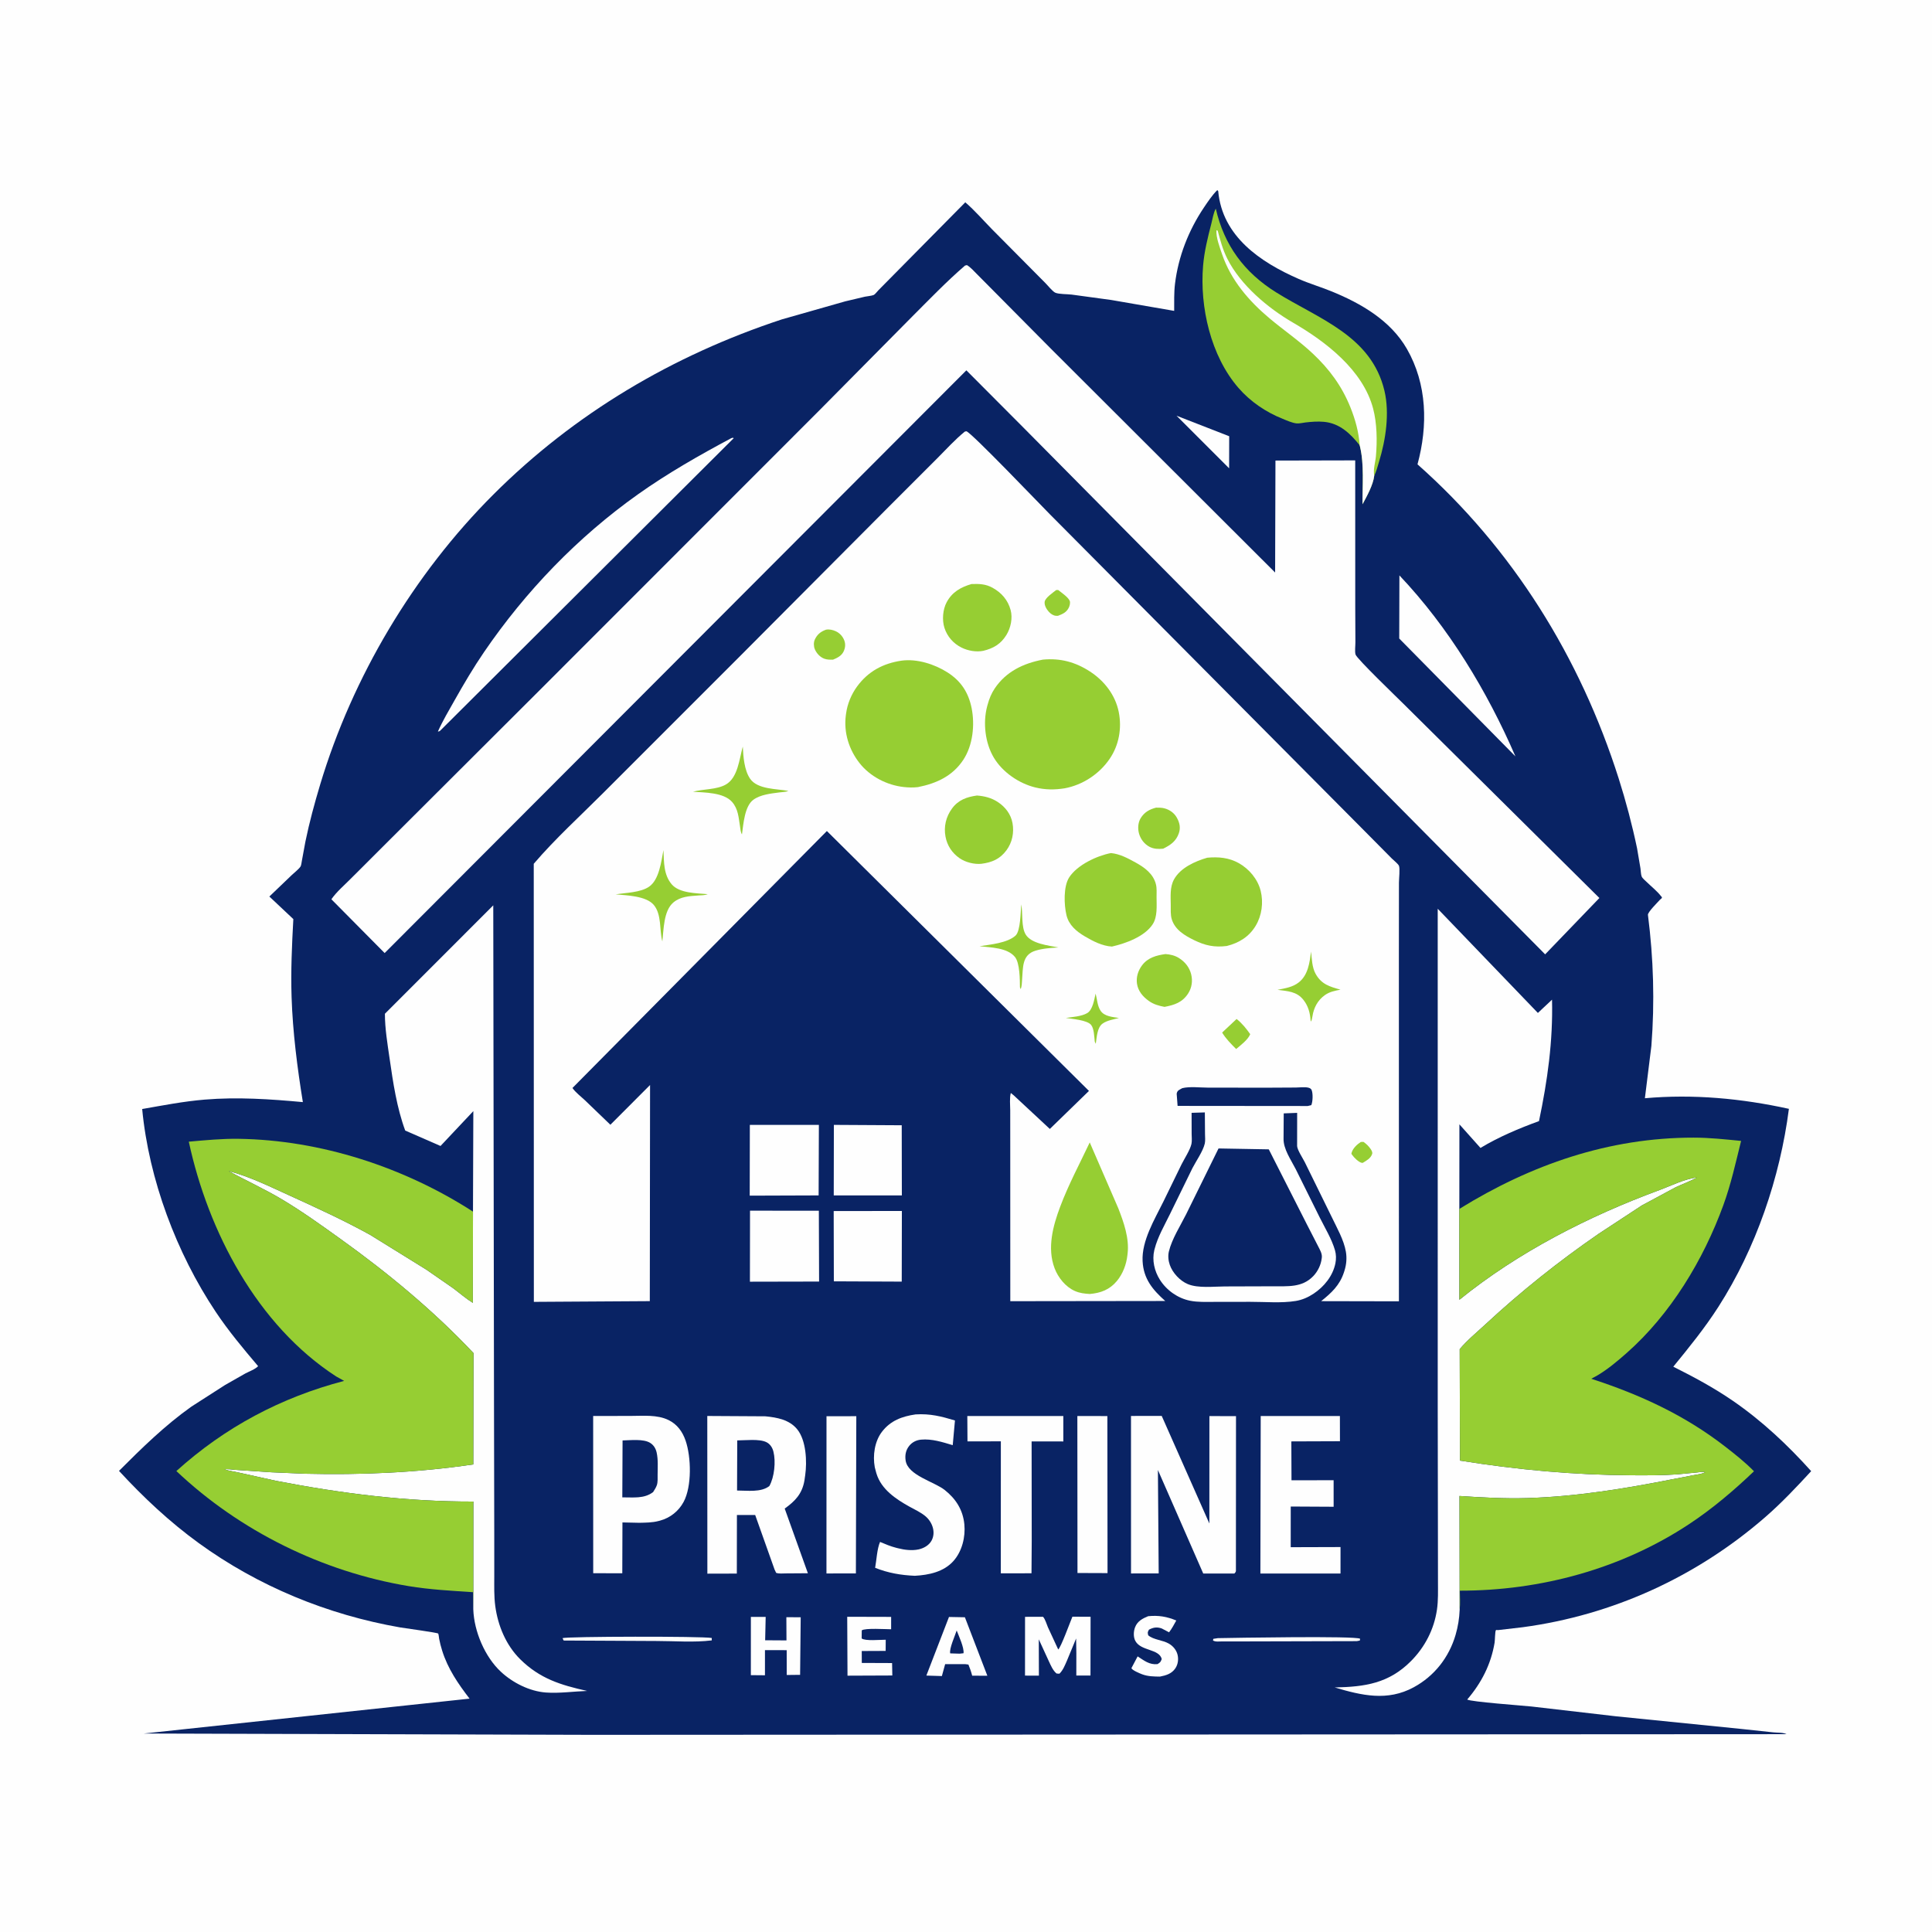 <svg version="1.1" xmlns="http://www.w3.org/2000/svg" style="display: block;" viewBox="0 0 2048 2048" width="1024" height="1024">
<path transform="translate(0,0)" fill="rgb(254,254,254)" d="M -0 -0 L 2048 0 L 2048 2048 L -0 2048 L -0 -0 z"/>
<path transform="translate(0,0)" fill="rgb(9,35,100)" d="M 1290.38 201.5 L 1291.35 202.625 C 1295.68 250.573 1335.93 277.872 1376.69 295.692 C 1388.13 300.69 1400.11 304.205 1411.65 308.917 C 1442.74 321.608 1474.04 339.714 1491.3 369.718 C 1512.9 407.271 1513.74 451.205 1502.61 492.222 C 1603.61 581.673 1675.12 696.956 1715.91 825.337 C 1723.61 849.591 1730.14 874.349 1735.36 899.255 L 1738.96 920.5 C 1739.32 922.895 1739.38 926.952 1740.22 929.079 C 1740.95 930.953 1743.8 933.252 1745.21 934.641 C 1750.09 939.458 1756.55 944.493 1760.67 949.869 C 1761.05 950.364 1761.75 950.801 1761.72 951.424 C 1761.67 952.409 1760.4 952.895 1759.75 953.63 C 1757.47 956.186 1746.52 967.011 1746.88 969.782 C 1752.79 1016.07 1754.16 1062.19 1750.53 1108.73 L 1743.65 1164.18 C 1795 1159.59 1846.1 1164.38 1896.31 1175.41 C 1886.93 1248.38 1861.3 1323.36 1821.52 1385.38 C 1807.16 1407.75 1790.57 1428.22 1773.76 1448.75 C 1795.69 1459.74 1816.97 1471.17 1837.21 1485.12 C 1867.88 1506.27 1895.07 1531.8 1919.92 1559.48 C 1904.3 1576.45 1888.47 1593.25 1871.03 1608.39 C 1798.33 1671.52 1709.57 1712.12 1614.1 1724.93 L 1587.9 1727.97 C 1587.15 1728.04 1586.04 1727.54 1585.64 1728.18 C 1584.79 1729.54 1584.73 1738.98 1584.35 1741.23 C 1580.51 1764.28 1570.41 1783.93 1555.31 1801.57 C 1559.29 1804.04 1613.14 1807.88 1623.53 1808.98 L 1713.2 1819.37 L 1845.42 1832.7 L 1879.93 1836.39 C 1884.18 1836.84 1890.07 1836.38 1893.82 1838.3 L 627.5 1839 L 152.5 1837.61 L 497.76 1800.63 C 485.637 1784.91 474.612 1768.78 468.685 1749.66 C 467.414 1745.56 466.329 1741.46 465.523 1737.25 C 465.262 1735.88 465.084 1732.8 464.532 1731.67 C 464.038 1730.66 429.222 1726.01 424 1725.1 C 347.209 1711.68 273.654 1681.52 210.5 1635.61 C 179.699 1613.22 151.911 1587.18 126.144 1559.2 C 150.475 1534.86 174.722 1511.08 202.849 1491.1 L 238.61 1468.14 L 260.001 1455.97 C 263.984 1453.85 270.75 1451.36 273.619 1448.19 C 257.719 1429.44 242.23 1410.94 228.566 1390.45 C 187.133 1328.32 157.803 1250.25 150.717 1175.61 C 172.79 1171.75 194.43 1167.51 216.826 1165.64 C 251.695 1162.73 286.307 1165.09 321.042 1168.28 C 315.139 1131.8 310.316 1094.1 309.096 1057.13 C 308.184 1029.5 309.435 1001.85 310.949 974.269 L 285.529 950.359 L 309.255 927.623 C 311.912 925.038 316.627 921.516 318.58 918.545 C 319.347 917.379 319.7 914.01 319.992 912.5 L 323.719 892.268 C 327.924 871.823 333.356 851.733 339.36 831.75 C 373.713 717.417 438.382 608.783 522.914 524.295 C 609.1 438.153 713.254 376.644 828.756 338.577 L 895.978 319.447 L 916.877 314.5 C 919.606 313.907 923.746 313.701 926.243 312.663 C 927.456 312.158 930.179 308.66 931.197 307.627 L 946.399 292.24 L 1023.25 214.459 C 1033.28 223.095 1042.29 233.547 1051.56 243.009 L 1107.85 299.744 C 1110.53 302.352 1115.79 309.084 1118.79 310.341 C 1122.55 311.914 1131.53 311.741 1136.02 312.279 L 1178 318.001 L 1244.68 329.542 C 1244.74 320.066 1244.41 310.279 1245.55 300.87 C 1249.05 272.034 1259.88 244.313 1276.03 220.257 C 1280.46 213.657 1284.76 207.156 1290.38 201.5 z"/>
<path transform="translate(0,0)" fill="rgb(254,254,254)" d="M 1290.93 1736.51 C 1306.22 1736.21 1437.22 1733.93 1441.75 1737.15 L 1441.5 1739.03 L 1438.25 1739.67 L 1321.72 1739.96 L 1295.75 1739.96 C 1292.46 1739.96 1288.69 1740.63 1285.82 1739 L 1286.19 1737.24 L 1290.93 1736.51 z"/>
<path transform="translate(0,0)" fill="rgb(254,254,254)" d="M 596.321 1736.5 C 600.806 1734.64 744.464 1734.37 754.5 1736.34 L 754.5 1738.88 C 735.76 1741.22 715.18 1739.53 696.233 1739.52 L 597.5 1739.02 L 596.321 1736.5 z"/>
<path transform="translate(0,0)" fill="rgb(254,254,254)" d="M 1247.14 440.665 L 1303 462.43 L 1302.92 496.444 L 1247.14 440.665 z"/>
<path transform="translate(0,0)" fill="rgb(254,254,254)" d="M 1217.12 1713.23 C 1228.18 1712.16 1236.69 1713.61 1246.92 1717.79 C 1244.53 1722.07 1242.27 1726.44 1239.24 1730.31 L 1231.5 1726.24 C 1226.46 1724.45 1222.57 1725.09 1217.96 1727.5 C 1216.4 1730.39 1216.43 1730.3 1217.16 1733.5 C 1222.87 1738.35 1232.46 1738.48 1239.1 1742.33 C 1243.47 1744.87 1246.98 1749.03 1248.23 1753.98 C 1249.45 1758.81 1248.75 1764.3 1245.92 1768.5 C 1242.02 1774.27 1236.07 1776 1229.61 1777.26 C 1223.21 1777.19 1216.82 1777.12 1210.74 1774.83 C 1208.22 1773.88 1200.33 1770.64 1199.34 1768.35 L 1205.93 1755.83 C 1212.89 1760.29 1218.37 1764.93 1227 1764.03 C 1230.04 1762.12 1230.16 1761.99 1231.5 1758.66 C 1228.74 1747.68 1209.57 1750.35 1203.59 1739.59 C 1201.26 1735.4 1201.55 1729.37 1203.21 1725 C 1205.68 1718.53 1211.09 1715.68 1217.12 1713.23 z"/>
<path transform="translate(0,0)" fill="rgb(254,254,254)" d="M 795.96 1713.99 L 811.651 1713.97 L 811.092 1738.76 L 833.704 1738.9 L 833.579 1714.29 L 848.782 1714.39 L 848.141 1775.4 L 833.966 1775.55 L 833.928 1749.24 L 810.897 1749.21 L 810.886 1775.86 L 795.945 1775.73 L 795.96 1713.99 z"/>
<path transform="translate(0,0)" fill="rgb(254,254,254)" d="M 898.088 1713.85 L 944.654 1713.97 L 944.636 1727.08 C 939.16 1727.08 916.884 1725.61 913.5 1728.27 L 913.393 1736.81 C 917.243 1739.78 933.337 1738.15 938.908 1738.19 L 938.836 1750.03 L 913.49 1750.14 L 913.536 1762.78 L 945.646 1762.91 L 945.9 1776.09 L 898.39 1776.28 L 898.088 1713.85 z"/>
<path transform="translate(0,0)" fill="rgb(254,254,254)" d="M 1005.96 1714.05 L 1022.83 1714.37 L 1046.64 1776.37 L 1030.55 1776.29 C 1029.51 1772.19 1028.19 1768.41 1026.56 1764.5 L 1023.25 1764.07 L 1001.89 1764.08 L 998.43 1776.69 L 981.98 1776.18 L 1005.96 1714.05 z"/>
<path transform="translate(0,0)" fill="rgb(9,35,100)" d="M 1014.13 1728.37 C 1016.44 1734.42 1022.1 1746.45 1021.39 1752.5 L 1017.25 1752.96 L 1007.27 1752.65 C 1005.99 1747.87 1012.49 1733.53 1014.13 1728.37 z"/>
<path transform="translate(0,0)" fill="rgb(254,254,254)" d="M 1086.59 1713.91 L 1105.61 1713.85 C 1107.9 1716.1 1109.53 1721.94 1110.86 1725 L 1121.75 1748.51 C 1124.64 1746.32 1134.46 1719.24 1136.8 1713.76 L 1156.06 1713.85 L 1155.95 1776.14 L 1140.94 1776.13 L 1140.98 1752.5 L 1140.73 1736.86 L 1131.05 1760.26 C 1128.89 1765.13 1126.91 1770.48 1123 1774.21 L 1120 1774 C 1116.1 1770.79 1113.92 1765.43 1111.8 1760.93 L 1101.16 1737.76 L 1101.27 1776.25 L 1086.55 1776.21 L 1086.59 1713.91 z"/>
<path transform="translate(0,0)" fill="rgb(254,254,254)" d="M 876.122 1501.28 L 907.722 1501.23 L 907.279 1667.88 L 876.079 1667.93 L 876.122 1501.28 z"/>
<path transform="translate(0,0)" fill="rgb(254,254,254)" d="M 1142.04 1501.05 L 1173.86 1501.08 L 1174.03 1667.56 L 1142.18 1667.44 L 1142.04 1501.05 z"/>
<path transform="translate(0,0)" fill="rgb(254,254,254)" d="M 883.745 1283.77 L 956.021 1283.67 L 955.879 1358.57 L 883.911 1358.26 L 883.745 1283.77 z"/>
<path transform="translate(0,0)" fill="rgb(254,254,254)" d="M 883.935 1192.42 L 955.868 1192.83 L 955.996 1267.17 L 883.806 1267.19 L 883.935 1192.42 z"/>
<path transform="translate(0,0)" fill="rgb(254,254,254)" d="M 794.864 1192.41 L 868.047 1192.45 L 867.776 1267.19 L 794.734 1267.44 L 794.864 1192.41 z"/>
<path transform="translate(0,0)" fill="rgb(254,254,254)" d="M 795.055 1283.36 L 868.014 1283.44 L 868.268 1358.5 L 794.948 1358.65 L 795.055 1283.36 z"/>
<path transform="translate(0,0)" fill="rgb(254,254,254)" d="M 1483.43 609.951 C 1535.45 664.804 1576.48 732.64 1606.43 801.811 L 1483.25 676.861 L 1483.43 609.951 z"/>
<path transform="translate(0,0)" fill="rgb(254,254,254)" d="M 1025.4 1501.07 L 1127.17 1501.07 L 1127.17 1528 L 1093.55 1527.97 L 1093.67 1633.42 L 1093.43 1667.75 L 1060.9 1667.77 L 1060.94 1527.87 L 1025.57 1527.94 L 1025.4 1501.07 z"/>
<path transform="translate(0,0)" fill="rgb(254,254,254)" d="M 970.533 1499.33 C 986.15 1498.39 997.531 1501.34 1012.29 1505.75 L 1009.93 1531.94 C 999.155 1528.71 987.764 1525.02 976.37 1526.08 C 971.39 1526.54 966.976 1528.74 963.817 1532.65 C 960.154 1537.18 959.167 1542.53 960.01 1548.22 C 962.351 1564.03 990.177 1570.52 1001.5 1579.5 C 1013.3 1588.86 1020.78 1600.63 1022.26 1615.86 C 1023.56 1629.33 1019.82 1644.42 1010.78 1654.64 C 1000.46 1666.31 984.509 1669.61 969.75 1670.4 C 954.876 1669.76 941.553 1667.45 927.679 1661.95 C 929.139 1653.89 929.71 1641.76 932.886 1634.51 C 938.515 1636.88 944.089 1639.23 950.024 1640.74 L 952 1641.23 C 958.761 1642.96 966.648 1643.92 973.562 1642.47 C 979.04 1641.32 984.614 1638.26 987.403 1633.26 C 992.281 1624.51 988.421 1613.71 981.341 1607.55 C 976.334 1603.19 969.772 1600.28 964 1597.07 C 949.565 1589.05 934.231 1578.77 929.143 1562.18 L 928.647 1560.5 L 927.302 1555.34 C 924.997 1542.89 927.12 1527.93 934.893 1517.77 C 944.014 1505.86 956.221 1501.41 970.533 1499.33 z"/>
<path transform="translate(0,0)" fill="rgb(254,254,254)" d="M 1336.41 1501.06 L 1420.35 1501.03 L 1420.41 1527.76 L 1368.88 1527.95 L 1369.04 1569.17 L 1413.69 1569.09 L 1413.71 1597.22 L 1368.24 1596.98 L 1368.22 1623.5 L 1368.22 1640.1 L 1421.01 1639.94 L 1421 1668.02 L 1336.06 1668.02 L 1336.41 1501.06 z"/>
<path transform="translate(0,0)" fill="rgb(254,254,254)" d="M 775.128 464.5 C 777.225 463.969 776.373 463.757 777.761 464.5 L 466.5 774.668 C 465.18 775.436 465.938 775.119 464.177 775.5 C 469.221 764.141 475.77 753.172 481.876 742.347 C 491.733 724.867 501.785 707.787 513.121 691.204 C 557.252 626.652 612.394 569.37 676.206 524.052 C 707.67 501.708 741.128 482.665 775.128 464.5 z"/>
<path transform="translate(0,0)" fill="rgb(254,254,254)" d="M 628.785 1501.01 L 668.542 1500.94 C 681.724 1500.94 696.579 1499.38 708.753 1505.35 C 717.929 1509.86 723.549 1517.73 726.788 1527.21 C 732.736 1544.63 733.498 1575.6 724.671 1592.06 C 719.386 1601.91 710.411 1609.02 699.613 1611.94 L 698.04 1612.34 C 691.338 1614.1 684.601 1614.05 677.715 1614.22 L 659.817 1613.84 L 659.652 1667.75 L 628.836 1667.66 L 628.785 1501.01 z"/>
<path transform="translate(0,0)" fill="rgb(9,35,100)" d="M 659.948 1526.93 C 668.299 1526.76 682.038 1525.04 689.214 1529.52 C 692.942 1531.84 695.118 1535.47 696.066 1539.7 C 697.748 1547.21 697.164 1555.61 697.101 1563.28 C 697.072 1566.76 697.411 1570.94 696.312 1574.26 C 695.452 1576.86 693.767 1579.36 692.32 1581.68 C 682.748 1588.96 671.135 1587.15 659.67 1587.27 L 659.948 1526.93 z"/>
<path transform="translate(0,0)" fill="rgb(254,254,254)" d="M 1198.9 1500.97 L 1231.47 1500.94 L 1281.97 1614.97 L 1282.02 1501.11 L 1310.21 1501.16 L 1310.12 1665.5 C 1309.43 1667.19 1309.92 1666.33 1308.5 1667.98 L 1275.48 1667.99 L 1227.43 1558.28 L 1228.26 1667.9 L 1198.93 1667.92 L 1198.9 1500.97 z"/>
<path transform="translate(0,0)" fill="rgb(254,254,254)" d="M 749.753 1500.99 L 811.316 1501.35 C 823.737 1502.53 836.93 1504.96 845.188 1515.26 C 854.582 1526.97 855.61 1549.29 853.541 1563.86 L 853.287 1565.5 L 852.729 1569.47 C 850.282 1583.48 842.996 1591.14 831.822 1599.15 L 856.393 1667.71 L 833.085 1667.87 C 829.736 1667.88 825.917 1668.39 822.741 1667.3 L 821.056 1663.71 L 800.536 1605.98 L 781.171 1605.97 L 781.061 1668.06 L 749.839 1668.14 L 749.753 1500.99 z"/>
<path transform="translate(0,0)" fill="rgb(9,35,100)" d="M 781.513 1526.89 C 790.016 1526.89 804.919 1524.99 812.479 1528.79 C 816.421 1530.77 818.785 1534.53 819.842 1538.7 C 822.547 1549.36 820.863 1565.81 815.554 1575.25 C 806.646 1582.26 792.193 1579.98 781.304 1580.02 L 781.513 1526.89 z"/>
<path transform="translate(0,0)" fill="rgb(150,206,51)" d="M 1441.3 472.011 C 1431.48 459.652 1420.18 448.724 1403.5 447.158 C 1397.07 446.554 1390.26 447.067 1383.87 447.815 C 1381.06 448.144 1377.24 449.108 1374.45 448.817 C 1369.65 448.317 1364.23 445.79 1359.75 444.004 C 1341.82 436.844 1325.43 425.726 1312.76 411.12 C 1283.41 377.295 1271.64 325.376 1275.33 281.558 C 1276.59 266.518 1280.31 251.586 1284.08 237.014 C 1285.35 232.118 1286.34 225.458 1288.78 221.16 C 1297.65 259.903 1318.87 288.751 1352.65 309.845 C 1398.14 338.258 1453.73 355.807 1467.58 414.276 C 1473.19 437.975 1468.94 466.276 1461.89 489.231 C 1460.39 494.102 1459.08 499.78 1456.75 504.272 C 1455.5 514.292 1448.99 525.804 1444.34 534.522 C 1444.2 515.081 1446.24 492.107 1441.63 473.266 L 1441.3 472.011 z"/>
<path transform="translate(0,0)" fill="rgb(254,254,254)" d="M 1441.3 472.011 C 1440.37 457.947 1436.65 444.569 1431.39 431.545 C 1422.34 409.147 1409.23 391.388 1391.67 374.86 C 1377.37 361.396 1361 350.232 1345.96 337.632 C 1323.97 319.204 1304.82 297.021 1295.48 269.576 C 1293.05 262.438 1288.87 251.525 1289.5 244.043 L 1290.81 244.5 C 1293.62 255.019 1296.1 264.511 1301.04 274.324 C 1315.08 302.226 1344.05 326.59 1370.63 341.996 C 1405.3 362.098 1444.83 392.261 1455.58 433.16 C 1459.7 448.835 1459.95 467.376 1458.55 483.49 C 1457.95 490.348 1455.43 497.466 1456.75 504.272 C 1455.5 514.292 1448.99 525.804 1444.34 534.522 C 1444.2 515.081 1446.24 492.107 1441.63 473.266 L 1441.3 472.011 z"/>
<path transform="translate(0,0)" fill="rgb(254,254,254)" d="M 501.382 1284.37 L 501.754 1177.83 L 466.967 1214.78 L 429.551 1198.44 C 420.602 1174.2 416.659 1147.51 412.979 1122 C 410.743 1106.49 408.014 1090.29 408.017 1074.61 L 522.883 959.692 L 523.659 1486.74 L 523.936 1628.41 L 523.948 1670.88 C 523.956 1681.37 523.598 1692 524.991 1702.43 C 527.772 1723.24 536.353 1743.94 551.423 1758.85 C 572.289 1779.49 594.558 1786.29 622.408 1792.46 C 608.208 1792.96 592.828 1795.17 578.731 1794.14 C 561.415 1792.88 543.553 1783.85 530.991 1772.17 C 513.948 1756.33 502.548 1729.33 501.715 1706.18 L 501.697 1705.34 L 501.785 1591.71 C 431.113 1591.88 361.786 1583.12 292.516 1569.72 L 254.338 1561.26 C 249.002 1559.98 243.141 1559.34 238 1557.58 C 241.646 1556.94 245.552 1557.94 249.25 1558.08 L 287.611 1560.68 L 322.885 1562.2 C 382.876 1563.67 442.289 1561.1 501.707 1552.35 L 501.928 1434.32 C 459.39 1389.19 411.336 1349.48 360.998 1313.38 C 340.818 1298.91 320.655 1284.41 299.328 1271.65 C 280.697 1260.5 261.224 1251.7 242.27 1241.32 C 264.521 1247.19 285.141 1257.38 306 1266.87 C 335.11 1280.12 364.356 1293.52 392.369 1308.99 L 452 1345.91 L 480.126 1365.38 C 487.176 1370.64 493.753 1376.43 501.238 1381.11 L 501.382 1284.37 z"/>
<path transform="translate(0,0)" fill="rgb(254,254,254)" d="M 1547.31 1706.37 C 1546.94 1715.56 1545.56 1724.16 1542.99 1733 C 1536.03 1756.86 1520.54 1776.68 1498.59 1788.59 C 1470.71 1803.72 1443.49 1797.27 1414.84 1788.77 C 1446.95 1788.11 1472.19 1784.5 1495.76 1760.76 C 1510.52 1745.88 1520.21 1727.07 1523.24 1706.28 C 1524.66 1696.56 1524.3 1686.55 1524.31 1676.75 L 1524.27 1634.46 L 1524.05 1494.61 L 1524.04 963.32 L 1630.22 1073.76 L 1645.21 1059.69 C 1646.29 1103.61 1640.42 1145.53 1631.4 1188.43 C 1610.25 1196.11 1588.63 1205.24 1569.36 1216.86 L 1547.03 1191.84 L 1546.95 1281.49 L 1547 1377.81 C 1609.3 1327.3 1684.22 1289.11 1759.15 1261.5 C 1771.41 1256.99 1785.86 1249.65 1798.7 1248.22 C 1791.71 1252.29 1783.53 1255.09 1776.18 1258.6 L 1740.35 1277.87 L 1694.82 1307.74 C 1652.46 1336.86 1612.19 1369.01 1574.5 1403.97 C 1565.36 1412.45 1555.37 1420.62 1547.33 1430.16 L 1547.65 1548.3 C 1608.43 1558.03 1668.33 1563.56 1729.95 1563.87 C 1746.02 1563.95 1762.14 1564.04 1778.18 1562.86 L 1799.3 1560.83 C 1801.74 1560.57 1805.14 1559.81 1807.5 1560.61 C 1804.09 1562.56 1799.57 1562.92 1795.75 1563.66 L 1773 1568.02 C 1722.38 1578.03 1670.68 1586.45 1619 1588.02 C 1595.06 1588.75 1571 1587.39 1547.11 1585.8 L 1547.31 1706.37 z"/>
<path transform="translate(0,0)" fill="rgb(150,206,51)" d="M 501.697 1705.34 L 501.374 1687.77 C 478.553 1686.28 455.721 1685.09 433.131 1681.34 C 341.772 1666.14 254.198 1622.99 186.97 1559.38 C 238.404 1512.9 297.929 1481.29 364.812 1463.8 L 356.235 1459.03 C 272.641 1404.74 220.667 1305.6 200.138 1210.22 C 217.678 1208.66 235.373 1206.93 253 1207.19 C 340.006 1208.45 428.448 1237.3 501.382 1284.37 L 501.238 1381.11 C 493.753 1376.43 487.176 1370.64 480.126 1365.38 L 452 1345.91 L 392.369 1308.99 C 364.356 1293.52 335.11 1280.12 306 1266.87 C 285.141 1257.38 264.521 1247.19 242.27 1241.32 C 261.224 1251.7 280.697 1260.5 299.328 1271.65 C 320.655 1284.41 340.818 1298.91 360.998 1313.38 C 411.336 1349.48 459.39 1389.19 501.928 1434.32 L 501.707 1552.35 C 442.289 1561.1 382.876 1563.67 322.885 1562.2 L 287.611 1560.68 L 249.25 1558.08 C 245.552 1557.94 241.646 1556.94 238 1557.58 C 243.141 1559.34 249.002 1559.98 254.338 1561.26 L 292.516 1569.72 C 361.786 1583.12 431.113 1591.88 501.785 1591.71 L 501.697 1705.34 z"/>
<path transform="translate(0,0)" fill="rgb(150,206,51)" d="M 1546.95 1281.49 C 1622.85 1234.59 1705.38 1205.87 1795.36 1205.94 C 1812.37 1205.95 1828.77 1207.76 1845.64 1209.41 C 1839.92 1232.4 1834.9 1255.4 1826.75 1277.71 C 1805.57 1335.68 1770.91 1393.14 1724.32 1434.26 C 1714.72 1442.72 1704.57 1451.27 1693.57 1457.85 L 1686.82 1461.54 C 1738.6 1478.43 1785.52 1499.93 1828.74 1533.43 C 1839.32 1541.64 1849.93 1550.02 1859.3 1559.6 C 1837.89 1580.1 1814.87 1599.6 1790.09 1615.92 C 1718.36 1663.16 1632.99 1686.26 1547.5 1686.18 C 1547.54 1692.77 1548.09 1699.85 1547.31 1706.37 L 1547.11 1585.8 C 1571 1587.39 1595.06 1588.75 1619 1588.02 C 1670.68 1586.45 1722.38 1578.03 1773 1568.02 L 1795.75 1563.66 C 1799.57 1562.92 1804.09 1562.56 1807.5 1560.61 C 1805.14 1559.81 1801.74 1560.57 1799.3 1560.83 L 1778.18 1562.86 C 1762.14 1564.04 1746.02 1563.95 1729.95 1563.87 C 1668.33 1563.56 1608.43 1558.03 1547.65 1548.3 L 1547.33 1430.16 C 1555.37 1420.62 1565.36 1412.45 1574.5 1403.97 C 1612.19 1369.01 1652.46 1336.86 1694.82 1307.74 L 1740.35 1277.87 L 1776.18 1258.6 C 1783.53 1255.09 1791.71 1252.29 1798.7 1248.22 C 1785.86 1249.65 1771.41 1256.99 1759.15 1261.5 C 1684.22 1289.11 1609.3 1327.3 1547 1377.81 L 1546.95 1281.49 z"/>
<path transform="translate(0,0)" fill="rgb(254,254,254)" d="M 1022.98 281.5 L 1025 281.027 C 1029.12 283.522 1032.43 287.418 1035.83 290.817 L 1053.36 308.483 L 1113.77 369.404 L 1351.68 606.896 L 1352.04 488.219 L 1436.58 488.024 L 1436.62 644.095 L 1436.78 680.767 C 1436.81 684.478 1436 690.458 1436.91 693.787 C 1438.13 698.226 1481.4 739.761 1487.39 745.75 L 1695.42 951.924 L 1637.92 1011.65 L 1084.35 452.747 L 1024.39 392.568 L 407.741 1010.28 L 351.286 953.273 C 356.607 945.471 365.068 938.31 371.742 931.55 L 415.884 887.463 L 566.543 737.146 L 868.009 435.545 L 966.731 335.798 C 985.125 317.422 1003.27 298.471 1022.98 281.5 z"/>
<path transform="translate(0,0)" fill="rgb(254,254,254)" d="M 1022.76 457.5 L 1024.43 457.153 C 1029.86 458.665 1102.36 534.53 1112.74 544.975 L 1447.66 882.065 L 1475.33 909.998 C 1477.21 911.918 1482.08 915.699 1482.96 917.784 C 1484.19 920.661 1482.95 931.814 1482.94 935.731 L 1482.87 1009.86 L 1482.9 1379.45 L 1400.46 1379.28 C 1411.42 1370.51 1420.21 1362.39 1424.66 1348.65 L 1425.18 1347 C 1427.26 1340.54 1427.85 1333.55 1426.68 1326.81 C 1424.5 1314.21 1417.21 1301.69 1411.75 1290.2 L 1383.16 1232 C 1381.14 1228.01 1375.15 1218.92 1374.99 1214.78 L 1375.04 1179.68 L 1360.8 1180.23 L 1360.62 1206.66 C 1360.23 1217.94 1368.48 1229.4 1373.52 1239.33 L 1398.94 1290.53 C 1404.45 1301.58 1411.74 1313.46 1415.15 1325.35 C 1416.42 1329.79 1416.5 1334.52 1415.61 1339.04 C 1412.93 1352.52 1403.61 1364.01 1392.31 1371.46 C 1386.62 1375.21 1380.38 1377.95 1373.64 1379.06 C 1358.39 1381.58 1340.7 1379.94 1325.16 1379.99 L 1286.45 1380.05 C 1278.09 1380.04 1269.72 1380.46 1261.48 1378.81 C 1248.46 1376.19 1236.58 1367.78 1229.49 1356.52 C 1223.75 1347.43 1221.06 1335.92 1223.6 1325.29 L 1223.94 1324 C 1227.24 1311.06 1234.4 1298.95 1240.21 1286.99 L 1264.09 1238.17 C 1267.95 1230.71 1275.29 1220.24 1277.12 1212.22 C 1277.83 1209.09 1277.37 1205.18 1277.36 1201.94 L 1277.19 1179.21 L 1263.14 1179.64 L 1263.19 1201.82 C 1263.19 1205.18 1263.7 1209.34 1263 1212.56 C 1261.63 1218.93 1255.44 1228.35 1252.45 1234.34 L 1233.17 1273.88 C 1223.92 1292.66 1210.12 1315.29 1211.2 1336.85 C 1212.13 1355.61 1221.85 1367.23 1235.22 1379.11 L 1070.95 1379.32 L 1070.91 1216.5 L 1070.88 1176.94 C 1070.87 1171.27 1070.02 1163.97 1071.5 1158.6 L 1074.59 1161.1 L 1112.87 1196.73 L 1154.34 1156.42 L 876.525 880.921 L 606.822 1153.31 C 610.104 1158.07 615.879 1162.38 620.095 1166.37 L 647.033 1192.29 L 689.089 1150.15 L 688.822 1379.26 L 565.905 1380.03 L 565.794 915.64 C 588.499 889.1 615.122 864.917 639.813 840.196 L 786.079 693.905 L 942.702 536.637 L 993.658 485.687 C 1003.1 476.266 1012.41 465.881 1022.76 457.5 z"/>
<path transform="translate(0,0)" fill="rgb(150,206,51)" d="M 1442.55 1210.5 L 1445.33 1210.46 C 1448.29 1212.46 1450.93 1215.01 1452.94 1218 C 1453.95 1219.51 1455.13 1221.47 1454.52 1223.27 C 1452.92 1228.01 1448.53 1230.27 1444.5 1232.72 L 1443.29 1232.59 C 1440.07 1231.79 1435.43 1227.2 1433.57 1224.54 C 1432.55 1223.1 1432.34 1223.38 1432.8 1221.84 C 1434.2 1217.1 1438.55 1213.13 1442.55 1210.5 z"/>
<path transform="translate(0,0)" fill="rgb(150,206,51)" d="M 1310.84 1080.17 C 1316.63 1084.67 1321.06 1090.35 1325.3 1096.27 C 1322.84 1102.22 1315.22 1107.95 1310.36 1112 C 1305.03 1106.64 1299.41 1101.07 1295.52 1094.55 L 1310.84 1080.17 z"/>
<path transform="translate(0,0)" fill="rgb(150,206,51)" d="M 1119.56 625.5 L 1121.63 625.391 C 1124.99 628.02 1132.67 633.248 1134.02 637.135 C 1134.71 639.116 1133.86 642.343 1132.98 644.131 C 1130.5 649.136 1126.47 650.891 1121.5 652.787 L 1119.5 652.784 C 1116.49 652.591 1113.75 650.69 1111.79 648.508 C 1109.35 645.779 1106.99 641.881 1107.37 638.084 C 1107.81 633.748 1116.29 628.147 1119.56 625.5 z"/>
<path transform="translate(0,0)" fill="rgb(150,206,51)" d="M 1161.39 1053.26 C 1163.01 1059.17 1163.21 1066.39 1166.73 1071.54 C 1170.87 1077.59 1179.49 1077.99 1186.11 1079.1 C 1180.58 1080.55 1173.5 1081.67 1168.81 1085.03 C 1162.85 1089.3 1162.65 1099.84 1161.55 1106.5 L 1160.5 1104.21 C 1159.93 1099.15 1159.84 1090.58 1156.67 1086.5 C 1152.65 1081.32 1136.26 1080.05 1129.79 1079.04 C 1136.66 1078.08 1146.52 1077.45 1152.5 1073.93 C 1158.35 1070.49 1159.99 1059.4 1161.39 1053.26 z"/>
<path transform="translate(0,0)" fill="rgb(150,206,51)" d="M 875.581 667.5 C 878.923 666.833 882.676 667.676 885.761 669.057 C 890.028 670.968 893.29 674.479 894.959 678.844 C 896.46 682.77 896.054 686.759 894.283 690.531 C 892.084 695.215 887.6 697.39 883.066 699.255 C 879.944 699.324 876.914 699.356 873.926 698.302 C 869.389 696.7 865.543 692.545 863.722 688.134 C 862.476 685.114 862.356 680.959 863.727 677.979 C 866.262 672.467 870.002 669.529 875.581 667.5 z"/>
<path transform="translate(0,0)" fill="rgb(150,206,51)" d="M 1082.58 958.651 C 1084.4 968.049 1082.34 982.626 1087.33 990.711 C 1093.37 1000.47 1111.52 1002.27 1122 1004.34 C 1113.72 1004.87 1105.55 1005.33 1097.57 1007.79 C 1082.96 1012.29 1084.58 1026.04 1083.43 1038.87 C 1083.15 1041.93 1083.29 1045.74 1081.87 1048.5 L 1081.19 1046.5 C 1081.12 1038.38 1081.06 1020.73 1075.88 1014.41 C 1067.76 1004.49 1050.31 1004.44 1038.37 1003.03 C 1049.5 1001.27 1067.67 999.719 1076.46 991.822 C 1081.92 986.913 1081.86 966.284 1082.58 958.651 z"/>
<path transform="translate(0,0)" fill="rgb(150,206,51)" d="M 1389.82 1008.68 C 1390.54 1016.21 1390.83 1025.61 1394.63 1032.37 C 1400.89 1043.51 1409.54 1045.87 1420.97 1049.08 C 1415.1 1050.24 1409.56 1051.24 1404.55 1054.77 C 1396.79 1060.25 1392.66 1068.16 1391.23 1077.4 C 1390.92 1079.39 1390.55 1081.09 1389.83 1083 L 1389.24 1081.5 C 1388.74 1073.61 1386.75 1066.45 1381.85 1060.12 C 1374.65 1050.81 1364.94 1050.73 1354.22 1049.24 C 1362.25 1047.62 1370.3 1046.54 1376.9 1041.27 C 1386.73 1033.4 1388.25 1020.25 1389.82 1008.68 z"/>
<path transform="translate(0,0)" fill="rgb(150,206,51)" d="M 703.287 901.121 C 703.863 913.735 703.373 927.331 712.123 937.5 C 720.262 946.959 738.648 946.834 750.187 947.847 C 747.248 949.13 743.521 948.977 740.33 949.219 C 730.894 949.935 721.418 950.226 713.766 956.684 C 703.395 965.436 703.571 985.327 702.104 997.99 C 698.9 985.931 701.543 969.445 693.072 959.304 C 684.994 949.633 664.24 949.163 652.664 948.057 C 663.398 946.321 678.867 946.201 688 939.956 C 698.829 932.551 700.996 913.047 703.287 901.121 z"/>
<path transform="translate(0,0)" fill="rgb(150,206,51)" d="M 1225.48 856.135 C 1228.47 856.11 1231.42 856.111 1234.33 856.873 C 1239.9 858.325 1244.71 861.747 1247.54 866.848 C 1250.53 872.23 1251.63 877.516 1249.6 883.357 C 1246.67 891.798 1240.7 895.871 1233.01 899.632 C 1228 900.114 1223.15 900.053 1218.58 897.667 C 1213.14 894.831 1209.25 889.762 1207.5 883.925 C 1205.9 878.592 1206.25 872.062 1209.18 867.264 C 1213.03 860.965 1218.51 857.93 1225.48 856.135 z"/>
<path transform="translate(0,0)" fill="rgb(150,206,51)" d="M 787.399 791.377 C 787.89 802.065 788.921 816.446 795.158 825.498 C 803.084 837.001 823.486 836.022 835.77 838.435 C 833.015 839.562 829.344 839.584 826.361 839.975 C 817.274 841.164 806.077 842.269 798.55 847.81 C 789.259 854.648 788.021 873.739 786.51 884.5 C 785.071 882.254 784.873 878.731 784.459 876.141 C 782.959 866.751 782.591 857.485 775.955 850 C 767.066 839.975 746.98 840.158 734.602 839.272 C 745.431 836.278 759.715 837.215 769.5 831.595 C 782.229 824.285 783.722 804.329 787.399 791.377 z"/>
<path transform="translate(0,0)" fill="rgb(150,206,51)" d="M 1235.45 1011.35 C 1240.54 1011.72 1245.18 1012.77 1249.58 1015.47 C 1256.09 1019.46 1260.89 1025.43 1262.71 1032.9 C 1264.4 1039.8 1263.41 1047 1259.54 1053.04 C 1253.4 1062.64 1244.93 1065.33 1234.43 1067.33 C 1228.39 1066.15 1223.07 1064.75 1217.97 1061.15 C 1211.58 1056.63 1206.43 1050.69 1205.25 1042.73 C 1204.22 1035.74 1206.49 1028.74 1210.71 1023.19 C 1216.84 1015.12 1225.88 1012.67 1235.45 1011.35 z"/>
<path transform="translate(0,0)" fill="rgb(9,35,100)" d="M 1253.26 1153.5 C 1261.11 1151.55 1271.78 1152.9 1280.07 1152.92 L 1340.73 1153.01 L 1373.63 1152.84 C 1377.49 1152.82 1383.3 1152.03 1387 1153 C 1388.55 1153.4 1389.84 1154.08 1390.43 1155.6 C 1391.9 1159.34 1391.64 1167.86 1390.03 1171.5 L 1386.25 1172.42 L 1248.3 1172.29 L 1247.33 1159.5 C 1247.82 1155.74 1250.34 1155.23 1253.26 1153.5 z"/>
<path transform="translate(0,0)" fill="rgb(150,206,51)" d="M 1029.78 619.123 C 1037.94 618.822 1044.83 618.984 1052.21 623.082 C 1061.75 628.381 1068.45 636.099 1071.31 646.688 C 1073.63 655.279 1071.43 665.637 1066.8 673.141 C 1060.84 682.797 1052.95 687.346 1042.23 689.915 C 1034.78 691.373 1026.23 689.874 1019.44 686.556 C 1010.68 682.273 1004.1 674.813 1001.13 665.5 C 998.497 657.242 999.384 646.127 1003.47 638.457 C 1009.24 627.637 1018.42 622.452 1029.78 619.123 z"/>
<path transform="translate(0,0)" fill="rgb(150,206,51)" d="M 1035.62 843.286 C 1043.63 843.887 1051.01 845.737 1057.79 850.213 C 1065.68 855.426 1071.55 863.034 1073.28 872.443 C 1075.14 882.538 1073.07 892.92 1066.94 901.257 C 1060.03 910.649 1051.47 914.23 1040.2 915.665 C 1032.73 916.392 1023.46 914.079 1017.26 909.792 C 1009.3 904.293 1004.03 896.378 1002.27 886.844 C 1000.3 876.143 1002.75 865.877 1009.16 857.083 C 1015.83 847.922 1024.91 844.779 1035.62 843.286 z"/>
<path transform="translate(0,0)" fill="rgb(150,206,51)" d="M 1279.71 909.219 C 1291.52 908.127 1302.67 909.067 1313.18 914.965 C 1324.16 921.13 1333.29 931.973 1336.36 944.319 C 1339.44 956.732 1337.63 970.513 1330.99 981.5 C 1324.01 993.04 1313.39 999.531 1300.52 1002.77 C 1287.51 1004.44 1277.63 1002.38 1265.93 996.663 C 1255.92 991.766 1245.48 985.651 1242.08 974.32 C 1240.68 969.65 1241.09 964.077 1241.05 959.229 C 1240.98 950.22 1240 940.404 1244.49 932.241 C 1251.34 919.812 1266.79 913.015 1279.71 909.219 z"/>
<path transform="translate(0,0)" fill="rgb(150,206,51)" d="M 1177.62 904.292 C 1187.06 905.184 1195.52 909.762 1203.72 914.277 C 1213.23 919.509 1222.52 926.22 1225.32 937.338 C 1226.4 941.631 1226.01 946.619 1226.01 951.023 C 1226.01 960.293 1227.13 971.735 1221.87 979.805 C 1213.34 992.875 1193.17 1000.11 1178.71 1003.4 C 1168.43 1002.83 1158.6 997.696 1149.86 992.535 C 1141 987.299 1133.02 980.605 1130.5 970.101 C 1127.89 959.218 1127.16 939.594 1133.43 929.987 C 1142.05 916.786 1162.67 907.181 1177.62 904.292 z"/>
<path transform="translate(0,0)" fill="rgb(150,206,51)" d="M 1155.17 1211.02 L 1185.38 1280.69 C 1191.18 1295.56 1197.14 1312.37 1195.32 1328.58 L 1195.1 1330.5 C 1194.01 1340.4 1190.27 1350.35 1183.83 1358.05 C 1176.22 1367.14 1166.78 1370.66 1155.25 1371.67 C 1149.65 1371.35 1144.7 1370.82 1139.48 1368.53 C 1129.55 1364.19 1121.68 1354.38 1117.89 1344.36 C 1109.83 1323.04 1116.17 1299.45 1123.89 1279 C 1132.75 1255.51 1144.47 1233.66 1155.17 1211.02 z"/>
<path transform="translate(0,0)" fill="rgb(150,206,51)" d="M 955.676 700.32 C 972.015 698.09 990.742 704.056 1004.44 712.81 C 1018.59 721.849 1026.58 733.999 1029.93 750.506 C 1033.56 768.348 1031.25 790.169 1021.12 805.475 C 1009.75 822.672 992.704 830.478 973.078 834.372 C 968.008 834.969 963.011 834.834 957.949 834.271 C 940.042 832.281 922.357 823.147 911.168 808.938 C 899.903 794.633 894.271 776.522 896.608 758.36 L 896.865 756.5 C 898.218 746.266 902.449 736.01 908.559 727.676 C 920.324 711.629 936.186 703.18 955.676 700.32 z"/>
<path transform="translate(0,0)" fill="rgb(150,206,51)" d="M 1105.53 699.224 C 1123.98 697.487 1139.94 701.783 1155.41 711.821 C 1170.65 721.712 1182.36 736.799 1185.93 754.802 C 1189.34 772.009 1186.18 789.949 1176.22 804.501 C 1165.25 820.535 1147.7 832.09 1128.62 835.633 C 1117.97 837.315 1108.04 837.296 1097.5 834.736 C 1080.21 830.535 1062.87 818.679 1053.61 803.324 C 1044.27 787.834 1041.82 766.263 1046.39 748.867 L 1046.91 747 C 1048.61 740.718 1050.88 735.09 1054.52 729.686 C 1066.62 711.754 1084.91 703.164 1105.53 699.224 z"/>
<path transform="translate(0,0)" fill="rgb(9,35,100)" d="M 1291.7 1217.41 L 1344.96 1218.36 L 1385.53 1298.24 L 1397.3 1321.14 C 1399.1 1324.72 1401.55 1328.65 1401.21 1332.78 L 1401.06 1334 C 1400.24 1340.88 1396.95 1347.68 1392.16 1352.69 C 1380.24 1365.16 1364.94 1363.37 1349.25 1363.52 L 1298.4 1363.68 C 1286.68 1363.72 1270.18 1365.75 1259.25 1361.25 C 1250.91 1357.82 1243.04 1349.41 1240.06 1340.91 C 1238.47 1336.38 1237.95 1331.19 1239.09 1326.5 C 1242.32 1313.25 1251.2 1299.42 1257.32 1287.24 L 1291.7 1217.41 z"/>
</svg>